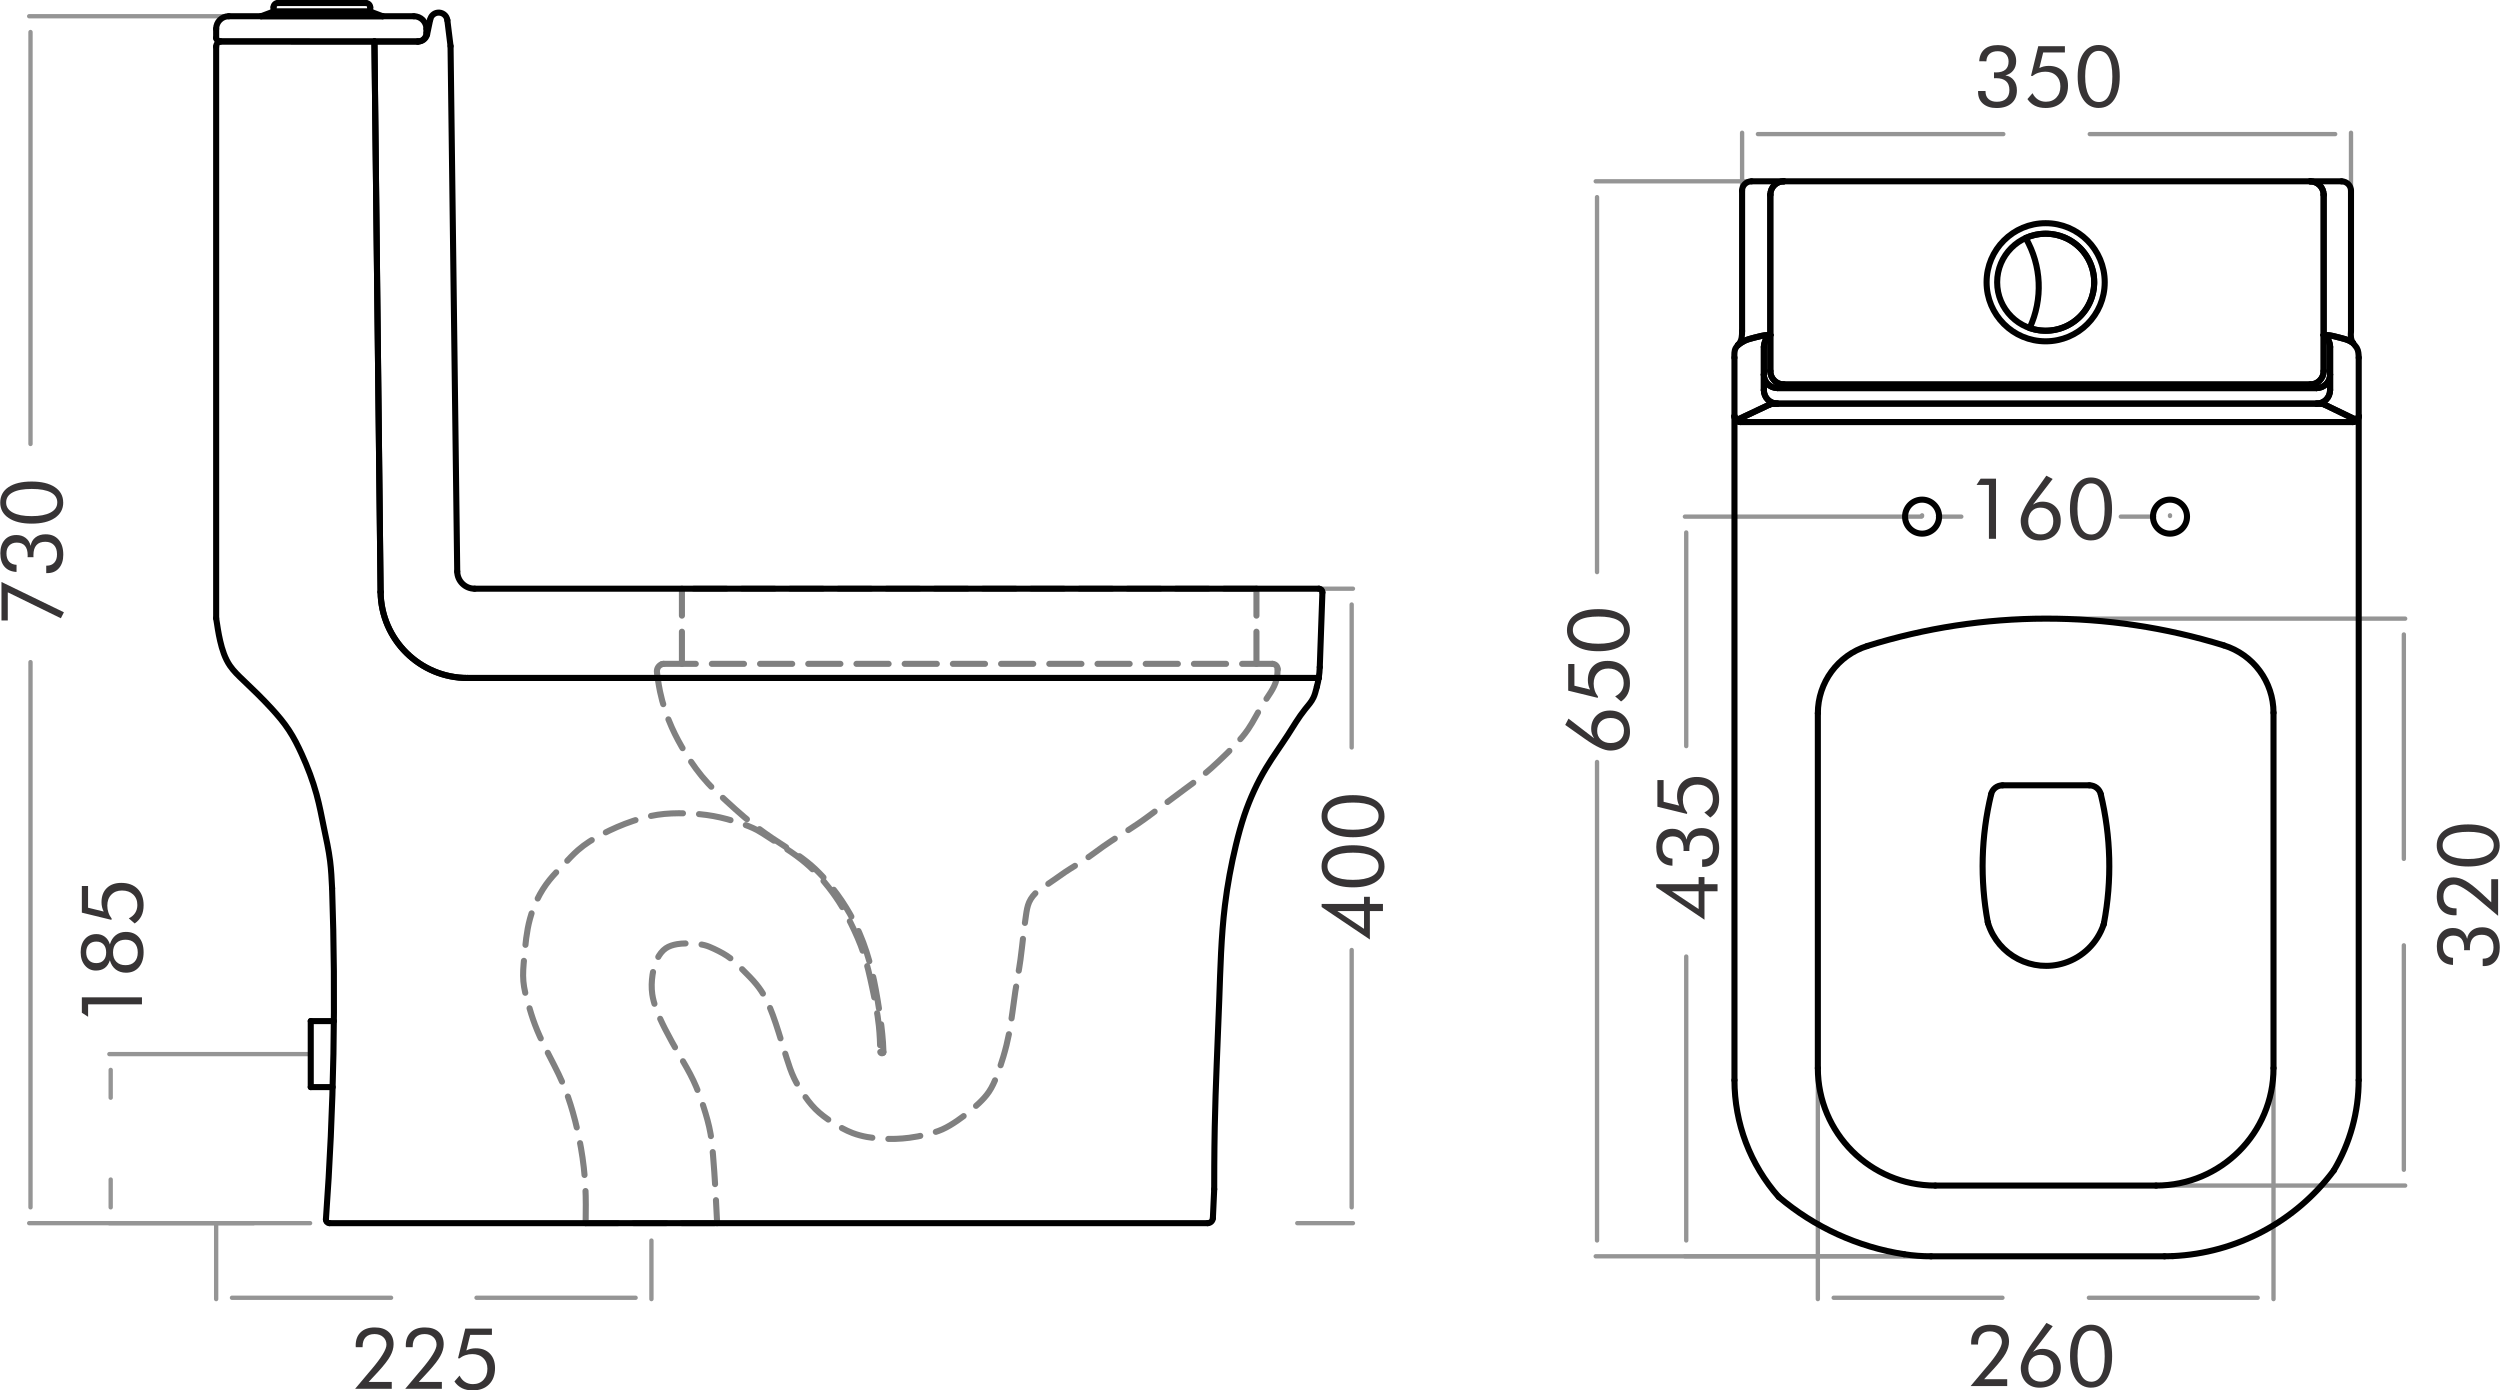 <?xml version="1.0" encoding="UTF-8"?>
<!DOCTYPE svg PUBLIC "-//W3C//DTD SVG 1.1//EN" "http://www.w3.org/Graphics/SVG/1.1/DTD/svg11.dtd">
<!-- Creator: CorelDRAW 2020 (64-Bit Evaluation Version) -->
<svg xmlns="http://www.w3.org/2000/svg" xml:space="preserve" width="2.413in" height="1.342in" version="1.1" style="shape-rendering:geometricPrecision; text-rendering:geometricPrecision; image-rendering:optimizeQuality; fill-rule:evenodd; clip-rule:evenodd"
viewBox="0 0 546.72 304.13"
 xmlns:xlink="http://www.w3.org/1999/xlink"
 xmlns:xodm="http://www.corel.com/coreldraw/odm/2003">
 <defs>
  <style type="text/css">
   <![CDATA[
    .str0 {stroke:#959595;stroke-width:0.95;stroke-linecap:round;stroke-linejoin:round;stroke-miterlimit:10}
    .str1 {stroke:black;stroke-width:1.33;stroke-linecap:round;stroke-linejoin:round;stroke-miterlimit:10}
    .str2 {stroke:gray;stroke-width:1.33;stroke-linecap:round;stroke-linejoin:round;stroke-miterlimit:10;stroke-dasharray:7.03 3.515}
    .fil0 {fill:none;fill-rule:nonzero}
    .fil1 {fill:#373435;fill-rule:nonzero}
   ]]>
  </style>
 </defs>
 <g id="Layer_x0020_1">
  <g id="_1917325615808">
   <line class="fil0 str0" x1="381" y1="49.21" x2="381" y2= "29.04" />
   <line class="fil0 str0" x1="514.19" y1="56.92" x2="514.19" y2= "29.04" />
   <line class="fil0 str0" x1="384.46" y1="29.33" x2="438.14" y2= "29.33" />
   <line class="fil0 str0" x1="510.73" y1="29.33" x2="457.05" y2= "29.33" />
   <line class="fil0 str0" x1="447.55" y1="39.66" x2="348.98" y2= "39.66" />
   <line class="fil0 str0" x1="447.72" y1="274.8" x2="348.98" y2= "274.8" />
   <line class="fil0 str0" x1="349.27" y1="43.12" x2="349.27" y2= "125.14" />
   <line class="fil0 str0" x1="349.27" y1="271.34" x2="349.27" y2= "166.67" />
   <line class="fil0 str0" x1="420.23" y1="113.01" x2="368.49" y2= "113.01" />
   <line class="fil0 str0" x1="447.72" y1="274.8" x2="368.49" y2= "274.8" />
   <line class="fil0 str0" x1="368.78" y1="116.47" x2="368.78" y2= "163.2" />
   <line class="fil0 str0" x1="368.78" y1="271.34" x2="368.78" y2= "209.23" />
   <line class="fil0 str0" x1="420.37" y1="112.87" x2="420.37" y2= "112.72" />
   <line class="fil0 str0" x1="474.6" y1="112.87" x2="474.6" y2= "112.72" />
   <line class="fil0 str0" x1="423.83" y1="113.01" x2="428.95" y2= "113.01" />
   <line class="fil0 str0" x1="471.14" y1="113.01" x2="463.84" y2= "113.01" />
   <line class="fil0 str0" x1="397.57" y1="233.79" x2="397.57" y2= "284.16" />
   <line class="fil0 str0" x1="497.24" y1="233.79" x2="497.24" y2= "284.16" />
   <line class="fil0 str0" x1="401.03" y1="283.87" x2="437.95" y2= "283.87" />
   <line class="fil0 str0" x1="493.78" y1="283.87" x2="456.86" y2= "283.87" />
   <line class="fil0 str0" x1="471.69" y1="259.33" x2="526.04" y2= "259.33" />
   <line class="fil0 str0" x1="447.75" y1="135.32" x2="526.04" y2= "135.32" />
   <line class="fil0 str0" x1="525.75" y1="255.87" x2="525.75" y2= "206.78" />
   <line class="fil0 str0" x1="525.75" y1="138.78" x2="525.75" y2= "187.87" />
   <path class="fil1" d="M432.63 19.9l1.62 0 0 0.16c0,0.68 0.22,1.21 0.66,1.61 0.44,0.4 1.04,0.59 1.81,0.59 0.88,0 1.56,-0.22 2.03,-0.67 0.48,-0.45 0.72,-1.08 0.72,-1.89 0,-0.86 -0.24,-1.51 -0.73,-1.94 -0.49,-0.44 -1.21,-0.66 -2.17,-0.66 -0.12,0 -0.21,0 -0.28,0 -0.07,0 -0.13,0.01 -0.19,0.02l0 -1.3c0.05,0 0.12,0 0.21,0.01 0.1,0.01 0.17,0.01 0.21,0.01 0.91,0 1.6,-0.2 2.07,-0.6 0.46,-0.4 0.7,-0.99 0.7,-1.78 0,-0.69 -0.21,-1.24 -0.63,-1.65 -0.42,-0.41 -1,-0.61 -1.72,-0.61 -0.77,0 -1.38,0.19 -1.81,0.57 -0.43,0.38 -0.67,0.93 -0.7,1.64l-1.56 -0.01c0.06,-1.14 0.44,-2.02 1.15,-2.63 0.7,-0.61 1.69,-0.91 2.96,-0.91 1.22,0 2.19,0.32 2.9,0.95 0.72,0.63 1.07,1.5 1.07,2.58 0,0.79 -0.21,1.45 -0.62,1.99 -0.41,0.55 -0.99,0.91 -1.74,1.11 0.79,0.13 1.41,0.49 1.85,1.07 0.45,0.58 0.67,1.31 0.67,2.21 0,1.2 -0.39,2.15 -1.18,2.83 -0.79,0.69 -1.88,1.03 -3.28,1.03 -1.23,0 -2.21,-0.31 -2.94,-0.94 -0.73,-0.63 -1.09,-1.47 -1.09,-2.53l0 -0.25z"/>
   <path id="1" class="fil1" d="M444.5 16.64l-0.3 -0.06 1.58 -6.47 5.83 0 0 1.36 -4.75 0 -0.84 3.42c0.3,-0.16 0.63,-0.28 0.97,-0.36 0.34,-0.08 0.71,-0.12 1.09,-0.12 1.3,0 2.33,0.39 3.08,1.16 0.76,0.78 1.13,1.83 1.13,3.16 0,1.51 -0.44,2.71 -1.31,3.58 -0.88,0.87 -2.07,1.31 -3.57,1.31 -0.91,0 -1.69,-0.16 -2.34,-0.48 -0.65,-0.32 -1.2,-0.8 -1.66,-1.47l1.12 -1.29c0.3,0.6 0.69,1.07 1.19,1.39 0.5,0.32 1.08,0.48 1.73,0.48 0.96,0 1.72,-0.31 2.3,-0.92 0.58,-0.61 0.87,-1.42 0.87,-2.44 0,-0.97 -0.3,-1.74 -0.9,-2.33 -0.6,-0.59 -1.41,-0.88 -2.41,-0.88 -0.53,0 -1.03,0.08 -1.5,0.24 -0.48,0.16 -0.92,0.4 -1.32,0.71z"/>
   <path id="2" class="fil1" d="M459.03 23.62c-1.43,0 -2.56,-0.61 -3.39,-1.84 -0.83,-1.23 -1.24,-2.91 -1.24,-5.06 0,-2.13 0.41,-3.81 1.23,-5.04 0.82,-1.22 1.94,-1.84 3.36,-1.84 1.45,0 2.59,0.6 3.4,1.81 0.81,1.21 1.22,2.9 1.22,5.06 0,2.16 -0.41,3.85 -1.22,5.07 -0.81,1.22 -1.94,1.83 -3.37,1.83zm-0.02 -1.3c0.97,0 1.71,-0.47 2.22,-1.42 0.5,-0.95 0.76,-2.33 0.76,-4.16 0,-1.83 -0.25,-3.22 -0.76,-4.18 -0.5,-0.95 -1.24,-1.43 -2.22,-1.43 -0.94,0 -1.67,0.49 -2.19,1.46 -0.52,0.98 -0.78,2.34 -0.78,4.11 0,1.77 0.26,3.15 0.78,4.13 0.52,0.99 1.25,1.48 2.19,1.48z"/>
   <path class="fil1" d="M352.26 162.53c0.89,0 1.6,-0.25 2.12,-0.74 0.52,-0.5 0.78,-1.16 0.78,-2.01 0,-0.82 -0.27,-1.48 -0.8,-1.98 -0.54,-0.5 -1.24,-0.75 -2.12,-0.75 -0.91,0 -1.62,0.25 -2.15,0.75 -0.53,0.5 -0.79,1.19 -0.79,2.07 0,0.79 0.27,1.43 0.82,1.93 0.55,0.49 1.26,0.73 2.13,0.73zm-3.64 -1.06c-0.22,-0.33 -0.38,-0.66 -0.48,-0.99 -0.1,-0.33 -0.15,-0.68 -0.15,-1.05 0,-1.19 0.38,-2.16 1.14,-2.9 0.76,-0.74 1.75,-1.11 2.97,-1.11 1.34,0 2.4,0.42 3.19,1.26 0.79,0.84 1.19,1.99 1.19,3.43 0,1.21 -0.4,2.2 -1.2,2.95 -0.8,0.75 -1.85,1.12 -3.15,1.12 -1.25,0 -3.06,-0.83 -5.42,-2.5l-0.12 -0.08 -4.28 -3.03 0.72 -1.38 5.58 4.29z"/>
   <path id="1" class="fil1" d="M349.49 152.35l-0.06 0.3 -6.47 -1.58 0 -5.83 1.36 0 0 4.75 3.42 0.84c-0.16,-0.3 -0.28,-0.63 -0.36,-0.97 -0.08,-0.34 -0.12,-0.71 -0.12,-1.09 0,-1.3 0.39,-2.33 1.16,-3.08 0.78,-0.76 1.83,-1.13 3.16,-1.13 1.51,0 2.71,0.44 3.58,1.31 0.87,0.88 1.31,2.07 1.31,3.57 0,0.91 -0.16,1.69 -0.48,2.34 -0.32,0.65 -0.8,1.2 -1.47,1.66l-1.29 -1.12c0.6,-0.3 1.07,-0.69 1.39,-1.19 0.32,-0.5 0.48,-1.08 0.48,-1.73 0,-0.96 -0.31,-1.72 -0.92,-2.3 -0.61,-0.58 -1.42,-0.87 -2.44,-0.87 -0.97,0 -1.74,0.3 -2.33,0.9 -0.59,0.6 -0.88,1.41 -0.88,2.41 0,0.53 0.08,1.03 0.24,1.5 0.16,0.48 0.4,0.92 0.71,1.32z"/>
   <path id="2" class="fil1" d="M356.47 137.82c0,1.43 -0.61,2.56 -1.84,3.39 -1.23,0.83 -2.91,1.24 -5.06,1.24 -2.13,0 -3.81,-0.41 -5.04,-1.23 -1.22,-0.82 -1.84,-1.94 -1.84,-3.36 0,-1.45 0.6,-2.59 1.81,-3.4 1.21,-0.81 2.9,-1.22 5.06,-1.22 2.16,0 3.85,0.41 5.07,1.22 1.22,0.81 1.83,1.94 1.83,3.37zm-1.3 0.02c0,-0.97 -0.47,-1.71 -1.42,-2.22 -0.95,-0.5 -2.33,-0.76 -4.16,-0.76 -1.83,0 -3.22,0.25 -4.18,0.76 -0.95,0.5 -1.43,1.24 -1.43,2.22 0,0.94 0.49,1.67 1.46,2.19 0.98,0.52 2.34,0.78 4.11,0.78 1.77,0 3.15,-0.26 4.13,-0.78 0.99,-0.52 1.48,-1.25 1.48,-2.19z"/>
   <path class="fil1" d="M375.63 194.96l-2.86 0 0 6.22 -10.55 -7.11 0 -0.67 9.27 0 0 -1.56 1.28 0 0 1.56 2.86 0 0 1.56zm-4.14 0l-5.83 0 5.83 3.88 0 -3.88z"/>
   <path id="1" class="fil1" d="M372.26 189.61l0 -1.62 0.16 0c0.68,0 1.21,-0.22 1.61,-0.66 0.4,-0.44 0.59,-1.04 0.59,-1.81 0,-0.88 -0.22,-1.56 -0.67,-2.03 -0.45,-0.48 -1.08,-0.72 -1.89,-0.72 -0.86,0 -1.51,0.24 -1.94,0.73 -0.44,0.49 -0.66,1.21 -0.66,2.17 0,0.12 0,0.21 0,0.28 0,0.07 0.01,0.13 0.02,0.19l-1.3 0c0,-0.05 0,-0.12 0.01,-0.21 0.01,-0.1 0.01,-0.17 0.01,-0.21 0,-0.91 -0.2,-1.6 -0.6,-2.07 -0.4,-0.46 -0.99,-0.7 -1.78,-0.7 -0.69,0 -1.24,0.21 -1.65,0.63 -0.41,0.42 -0.61,1 -0.61,1.72 0,0.77 0.19,1.38 0.57,1.81 0.38,0.43 0.93,0.67 1.64,0.7l-0.01 1.56c-1.14,-0.06 -2.02,-0.44 -2.63,-1.15 -0.61,-0.7 -0.91,-1.69 -0.91,-2.96 0,-1.22 0.32,-2.19 0.95,-2.9 0.63,-0.72 1.5,-1.07 2.58,-1.07 0.79,0 1.45,0.21 1.99,0.62 0.55,0.41 0.91,0.99 1.11,1.74 0.13,-0.79 0.49,-1.41 1.07,-1.85 0.58,-0.45 1.31,-0.67 2.21,-0.67 1.2,0 2.15,0.39 2.83,1.18 0.69,0.79 1.03,1.88 1.03,3.28 0,1.23 -0.31,2.21 -0.94,2.94 -0.63,0.73 -1.47,1.09 -2.53,1.09l-0.25 0z"/>
   <path id="2" class="fil1" d="M369 177.74l-0.06 0.3 -6.47 -1.58 0 -5.83 1.36 0 0 4.75 3.42 0.84c-0.16,-0.3 -0.28,-0.63 -0.36,-0.97 -0.08,-0.34 -0.12,-0.71 -0.12,-1.09 0,-1.3 0.39,-2.33 1.16,-3.08 0.78,-0.76 1.83,-1.13 3.16,-1.13 1.51,0 2.71,0.44 3.58,1.31 0.87,0.88 1.31,2.07 1.31,3.57 0,0.91 -0.16,1.69 -0.48,2.34 -0.32,0.65 -0.8,1.2 -1.47,1.66l-1.29 -1.12c0.6,-0.3 1.07,-0.69 1.39,-1.19 0.32,-0.5 0.48,-1.08 0.48,-1.73 0,-0.96 -0.31,-1.72 -0.92,-2.3 -0.61,-0.58 -1.42,-0.87 -2.44,-0.87 -0.97,0 -1.74,0.3 -2.33,0.9 -0.59,0.6 -0.88,1.41 -0.88,2.41 0,0.53 0.08,1.03 0.24,1.5 0.16,0.48 0.4,0.92 0.71,1.32z"/>
   <polygon class="fil1" points="434.99,117.86 434.99,106.08 432.28,106.08 433.17,104.71 436.54,104.71 436.54,117.86 "/>
   <path id="1" class="fil1" d="M443.59 114c0,0.89 0.25,1.6 0.74,2.12 0.5,0.52 1.16,0.78 2.01,0.78 0.82,0 1.48,-0.27 1.98,-0.8 0.5,-0.54 0.75,-1.24 0.75,-2.12 0,-0.91 -0.25,-1.62 -0.75,-2.15 -0.5,-0.53 -1.19,-0.79 -2.07,-0.79 -0.79,0 -1.43,0.27 -1.93,0.82 -0.49,0.55 -0.73,1.26 -0.73,2.13zm1.06 -3.64c0.33,-0.22 0.66,-0.38 0.99,-0.48 0.33,-0.1 0.68,-0.15 1.05,-0.15 1.19,0 2.16,0.38 2.9,1.14 0.74,0.76 1.11,1.75 1.11,2.97 0,1.34 -0.42,2.4 -1.26,3.19 -0.84,0.79 -1.99,1.19 -3.43,1.19 -1.21,0 -2.2,-0.4 -2.95,-1.2 -0.75,-0.8 -1.12,-1.85 -1.12,-3.15 0,-1.25 0.83,-3.06 2.5,-5.42l0.08 -0.12 3.03 -4.28 1.38 0.72 -4.29 5.58z"/>
   <path id="2" class="fil1" d="M457.34 118.22c-1.43,0 -2.56,-0.61 -3.39,-1.84 -0.83,-1.23 -1.24,-2.91 -1.24,-5.06 0,-2.13 0.41,-3.81 1.23,-5.04 0.82,-1.22 1.94,-1.84 3.36,-1.84 1.45,0 2.59,0.6 3.4,1.81 0.81,1.21 1.22,2.9 1.22,5.06 0,2.16 -0.41,3.85 -1.22,5.07 -0.81,1.22 -1.94,1.83 -3.37,1.83zm-0.02 -1.3c0.97,0 1.71,-0.47 2.22,-1.42 0.5,-0.95 0.76,-2.33 0.76,-4.16 0,-1.83 -0.25,-3.22 -0.76,-4.18 -0.5,-0.95 -1.24,-1.43 -2.22,-1.43 -0.94,0 -1.67,0.49 -2.19,1.46 -0.52,0.98 -0.78,2.34 -0.78,4.11 0,1.77 0.26,3.15 0.78,4.13 0.52,0.99 1.25,1.48 2.19,1.48z"/>
   <path class="fil1" d="M438.99 301.68l0 1.51 -8.01 0 2.8 -3.33c0.19,-0.22 0.46,-0.54 0.81,-0.95 2.16,-2.56 3.24,-4.34 3.24,-5.36 0,-0.68 -0.24,-1.24 -0.72,-1.68 -0.48,-0.43 -1.11,-0.65 -1.89,-0.65 -0.84,0 -1.49,0.24 -1.94,0.7 -0.45,0.47 -0.67,1.14 -0.67,2.02l0 0.16 -1.49 0c0,-0.04 -0,-0.1 -0.01,-0.18 -0.01,-0.08 -0.01,-0.14 -0.01,-0.17 0,-1.26 0.37,-2.23 1.1,-2.93 0.73,-0.7 1.75,-1.05 3.07,-1.05 1.29,0 2.3,0.32 3.03,0.98 0.73,0.65 1.09,1.55 1.09,2.71 0,0.83 -0.25,1.7 -0.74,2.59 -0.49,0.89 -1.37,2.02 -2.62,3.39l-2.09 2.25 5.04 0z"/>
   <path id="1" class="fil1" d="M443.61 299.32c0,0.89 0.25,1.6 0.74,2.12 0.5,0.52 1.16,0.78 2.01,0.78 0.82,0 1.48,-0.27 1.98,-0.8 0.5,-0.54 0.75,-1.24 0.75,-2.12 0,-0.91 -0.25,-1.62 -0.75,-2.15 -0.5,-0.53 -1.19,-0.79 -2.07,-0.79 -0.79,0 -1.43,0.27 -1.93,0.82 -0.49,0.55 -0.73,1.26 -0.73,2.13zm1.06 -3.64c0.33,-0.22 0.66,-0.38 0.99,-0.48 0.33,-0.1 0.68,-0.15 1.05,-0.15 1.19,0 2.16,0.38 2.9,1.14 0.74,0.76 1.11,1.75 1.11,2.97 0,1.34 -0.42,2.4 -1.26,3.19 -0.84,0.79 -1.99,1.19 -3.43,1.19 -1.21,0 -2.2,-0.4 -2.95,-1.2 -0.75,-0.8 -1.12,-1.85 -1.12,-3.15 0,-1.25 0.83,-3.06 2.5,-5.42l0.08 -0.12 3.03 -4.28 1.38 0.72 -4.29 5.58z"/>
   <path id="2" class="fil1" d="M457.36 303.54c-1.43,0 -2.56,-0.61 -3.39,-1.84 -0.83,-1.23 -1.24,-2.91 -1.24,-5.06 0,-2.13 0.41,-3.81 1.23,-5.04 0.82,-1.22 1.94,-1.84 3.36,-1.84 1.45,0 2.59,0.6 3.4,1.81 0.81,1.21 1.22,2.9 1.22,5.06 0,2.16 -0.41,3.85 -1.22,5.07 -0.81,1.22 -1.94,1.83 -3.37,1.83zm-0.02 -1.3c0.97,0 1.71,-0.47 2.22,-1.42 0.5,-0.95 0.76,-2.33 0.76,-4.16 0,-1.83 -0.25,-3.22 -0.76,-4.18 -0.5,-0.95 -1.24,-1.43 -2.22,-1.43 -0.94,0 -1.67,0.49 -2.19,1.46 -0.52,0.98 -0.78,2.34 -0.78,4.11 0,1.77 0.26,3.15 0.78,4.13 0.52,0.99 1.25,1.48 2.19,1.48z"/>
   <path class="fil1" d="M543 211.31l0 -1.62 0.16 0c0.68,0 1.21,-0.22 1.61,-0.66 0.4,-0.44 0.59,-1.04 0.59,-1.81 0,-0.88 -0.22,-1.56 -0.67,-2.03 -0.45,-0.48 -1.08,-0.72 -1.89,-0.72 -0.86,0 -1.51,0.24 -1.94,0.73 -0.44,0.49 -0.66,1.21 -0.66,2.17 0,0.12 0,0.21 0,0.28 0,0.07 0.01,0.13 0.02,0.19l-1.3 0c0,-0.05 0,-0.12 0.01,-0.21 0.01,-0.1 0.01,-0.17 0.01,-0.21 0,-0.91 -0.2,-1.6 -0.6,-2.07 -0.4,-0.46 -0.99,-0.7 -1.78,-0.7 -0.69,0 -1.24,0.21 -1.65,0.63 -0.41,0.42 -0.61,1 -0.61,1.72 0,0.77 0.19,1.38 0.57,1.81 0.38,0.43 0.93,0.67 1.64,0.7l-0.01 1.56c-1.14,-0.06 -2.02,-0.44 -2.63,-1.15 -0.61,-0.7 -0.91,-1.69 -0.91,-2.96 0,-1.22 0.32,-2.19 0.95,-2.9 0.63,-0.72 1.5,-1.07 2.58,-1.07 0.79,0 1.45,0.21 1.99,0.62 0.55,0.41 0.91,0.99 1.11,1.74 0.13,-0.79 0.49,-1.41 1.07,-1.85 0.58,-0.45 1.31,-0.67 2.21,-0.67 1.2,0 2.15,0.39 2.83,1.18 0.69,0.79 1.03,1.88 1.03,3.28 0,1.23 -0.31,2.21 -0.94,2.94 -0.63,0.73 -1.47,1.09 -2.53,1.09l-0.25 0z"/>
   <path id="1" class="fil1" d="M544.86 192.32l1.51 0 0 8.01 -3.33 -2.8c-0.22,-0.19 -0.54,-0.46 -0.95,-0.81 -2.56,-2.16 -4.34,-3.24 -5.36,-3.24 -0.68,0 -1.24,0.24 -1.68,0.72 -0.43,0.48 -0.65,1.11 -0.65,1.89 0,0.84 0.24,1.49 0.7,1.94 0.47,0.45 1.14,0.67 2.02,0.67l0.16 0 0 1.49c-0.04,0 -0.1,0 -0.18,0.01 -0.08,0.01 -0.14,0.01 -0.17,0.01 -1.26,0 -2.23,-0.37 -2.93,-1.1 -0.7,-0.73 -1.05,-1.75 -1.05,-3.07 0,-1.29 0.32,-2.3 0.98,-3.03 0.65,-0.73 1.55,-1.09 2.71,-1.09 0.83,0 1.7,0.25 2.59,0.74 0.89,0.49 2.02,1.37 3.39,2.62l2.25 2.09 0 -5.04z"/>
   <path id="2" class="fil1" d="M546.72 184.91c0,1.43 -0.61,2.56 -1.84,3.39 -1.23,0.83 -2.91,1.24 -5.06,1.24 -2.13,0 -3.81,-0.41 -5.04,-1.23 -1.22,-0.82 -1.84,-1.94 -1.84,-3.36 0,-1.45 0.6,-2.59 1.81,-3.4 1.21,-0.81 2.9,-1.22 5.06,-1.22 2.16,0 3.85,0.41 5.07,1.22 1.22,0.81 1.83,1.94 1.83,3.37zm-1.3 0.02c0,-0.97 -0.47,-1.71 -1.42,-2.22 -0.95,-0.5 -2.33,-0.76 -4.16,-0.76 -1.83,0 -3.22,0.25 -4.18,0.76 -0.95,0.5 -1.43,1.24 -1.43,2.22 0,0.94 0.49,1.67 1.46,2.19 0.98,0.52 2.34,0.78 4.11,0.78 1.77,0 3.15,-0.26 4.13,-0.78 0.99,-0.52 1.48,-1.25 1.48,-2.19z"/>
   <path class="fil0 str1" d="M379.33 91.03c0,0.71 0.57,1.28 1.28,1.28"/>
   <line class="fil0 str1" x1="379.33" y1="91.03" x2="379.33" y2= "236.27" />
   <path class="fil0 str1" d="M379.33 236.27c0,9.41 3.44,18.49 9.68,25.54"/>
   <path class="fil0 str1" d="M389.01 261.81c7.82,6.64 17.32,10.98 27.45,12.54"/>
   <path class="fil0 str1" d="M416.46 274.35c1.94,0.3 3.91,0.45 5.88,0.45"/>
   <line class="fil0 str1" x1="422.34" y1="274.8" x2="473.39" y2= "274.8" />
   <path class="fil0 str1" d="M473.39 274.8c0.6,0 1.21,-0.01 1.81,-0.04"/>
   <path class="fil0 str1" d="M475.2 274.76c13.95,-0.66 26.88,-7.53 35.23,-18.73"/>
   <path class="fil0 str1" d="M510.42 256.03c3.57,-5.97 5.45,-12.8 5.45,-19.76"/>
   <line class="fil0 str1" x1="515.88" y1="236.27" x2="515.88" y2= "91.03" />
   <path class="fil0 str1" d="M514.59 92.32c0.71,0 1.29,-0.58 1.29,-1.28"/>
   <line class="fil0 str1" x1="514.59" y1="92.32" x2="380.61" y2= "92.32" />
   <path class="fil0 str1" d="M397.57 233.64c0,14.19 11.5,25.69 25.69,25.69"/>
   <line class="fil0 str1" x1="471.55" y1="259.33" x2="423.26" y2= "259.33" />
   <path class="fil0 str1" d="M471.55 259.33c14.19,0 25.69,-11.5 25.69,-25.69"/>
   <line class="fil0 str1" x1="497.24" y1="155.9" x2="497.24" y2= "233.64" />
   <path class="fil0 str1" d="M497.24 155.9c0,-6.76 -4.41,-12.73 -10.87,-14.73"/>
   <path class="fil0 str1" d="M486.37 141.17c-25.41,-7.85 -52.61,-7.8 -78,0.14"/>
   <path class="fil0 str1" d="M408.38 141.31c-6.43,2.01 -10.81,7.97 -10.81,14.71"/>
   <line class="fil0 str1" x1="397.57" y1="233.64" x2="397.57" y2= "156.02" />
   <path class="fil0 str1" d="M478.32 113.01c0,-2.05 -1.66,-3.72 -3.72,-3.72 -2.05,0 -3.72,1.66 -3.72,3.72 0,2.05 1.66,3.72 3.72,3.72 2.05,0 3.72,-1.66 3.72,-3.72z"/>
   <path class="fil0 str1" d="M424.09 113.01c0,-2.05 -1.66,-3.72 -3.72,-3.72 -2.05,0 -3.72,1.66 -3.72,3.72 0,2.05 1.66,3.72 3.72,3.72 2.05,0 3.72,-1.66 3.72,-3.72z"/>
   <line class="fil0 str1" x1="437.96" y1="171.78" x2="456.97" y2= "171.78" />
   <path class="fil0 str1" d="M437.96 171.78c-1.19,0 -2.22,0.81 -2.5,1.97"/>
   <path class="fil0 str1" d="M435.47 173.75c-2.2,9.16 -2.45,18.67 -0.74,27.93"/>
   <path class="fil0 str1" d="M434.73 201.68c0.02,0.1 0.05,0.21 0.08,0.31"/>
   <path class="fil0 str1" d="M434.81 201.99c2.22,7 9.69,10.88 16.69,8.66 4.03,-1.28 7.21,-4.39 8.57,-8.39"/>
   <path class="fil0 str1" d="M460.07 202.26c0.04,-0.12 0.07,-0.23 0.09,-0.35"/>
   <path class="fil0 str1" d="M460.16 201.9c1.76,-9.33 1.52,-18.93 -0.7,-28.16"/>
   <path class="fil0 str1" d="M459.47 173.75c-0.28,-1.16 -1.31,-1.97 -2.5,-1.97"/>
   <line class="fil0 str1" x1="507.67" y1="88.29" x2="388.09" y2= "88.29" />
   <path class="fil0 str1" d="M388.09 88.29c-0.4,0 -0.79,0.08 -1.16,0.24"/>
   <line class="fil0 str1" x1="386.93" y1="88.53" x2="379.7" y2= "91.94" />
   <path class="fil0 str1" d="M379.7 91.94c0.24,0.24 0.57,0.38 0.91,0.38"/>
   <line class="fil0 str1" x1="380.61" y1="92.32" x2="514.59" y2= "92.32" />
   <path class="fil0 str1" d="M514.59 92.32c0.34,0 0.67,-0.14 0.91,-0.38"/>
   <line class="fil0 str1" x1="515.5" y1="91.94" x2="508.23" y2= "88.42" />
   <path class="fil0 str1" d="M508.23 88.42c-0.17,-0.08 -0.37,-0.13 -0.56,-0.13"/>
   <path class="fil0 str1" d="M387.17 73.29c-0.4,0.29 -0.74,0.66 -0.99,1.09"/>
   <path class="fil0 str1" d="M387.17 73.29c-0.18,-0.01 -0.36,-0.01 -0.54,-0 -0.99,0.03 -1.97,0.32 -2.96,0.57 -0.74,0.19 -1.48,0.37 -2.15,0.7 -0.5,0.24 -0.95,0.57 -1.41,0.9"/>
   <path class="fil0 str1" d="M380.12 75.45c-0.19,0.22 -0.38,0.44 -0.52,0.69 -0.33,0.6 -0.3,1.35 -0.28,2.1"/>
   <line class="fil0 str1" x1="379.33" y1="78.24" x2="379.33" y2= "91.03" />
   <path class="fil0 str1" d="M379.33 91.03c0,0.34 0.13,0.67 0.38,0.91"/>
   <line class="fil0 str1" x1="379.7" y1="91.94" x2="386.93" y2= "88.53" />
   <path class="fil0 str1" d="M388.09 88.29c-0.4,0 -0.79,0.08 -1.16,0.24"/>
   <line class="fil0 str1" x1="388.09" y1="88.29" x2="388.72" y2= "88.29" />
   <path class="fil0 str1" d="M385.76 85.33c0,1.63 1.32,2.95 2.95,2.95"/>
   <line class="fil0 str1" x1="385.76" y1="85.33" x2="385.76" y2= "75.89" />
   <path class="fil0 str1" d="M386.18 74.38c-0.27,0.46 -0.41,0.98 -0.41,1.51"/>
   <line class="fil0 str1" x1="385.76" y1="81.93" x2="385.76" y2= "85.33" />
   <path class="fil0 str1" d="M385.76 85.33c0,1.63 1.32,2.95 2.95,2.95"/>
   <line class="fil0 str1" x1="388.72" y1="88.29" x2="506.66" y2= "88.29" />
   <path class="fil0 str1" d="M506.66 88.29c1.63,0 2.95,-1.32 2.95,-2.95"/>
   <line class="fil0 str1" x1="509.62" y1="85.33" x2="509.62" y2= "81.93" />
   <path class="fil0 str1" d="M506.66 84.89c1.63,0 2.95,-1.32 2.95,-2.95"/>
   <line class="fil0 str1" x1="506.66" y1="84.89" x2="388.72" y2= "84.89" />
   <path class="fil0 str1" d="M385.76 81.93c0,1.63 1.32,2.95 2.95,2.95"/>
   <path class="fil0 str1" d="M515.88 78.24c-0.03,-0.75 -0.05,-1.5 -0.4,-2.1 -0.23,-0.4 -0.6,-0.74 -0.87,-1.14"/>
   <path class="fil0 str1" d="M514.61 75c-0.24,-0.16 -0.5,-0.32 -0.76,-0.45 -0.67,-0.33 -1.41,-0.5 -2.15,-0.7 -0.99,-0.25 -1.97,-0.54 -2.96,-0.57 -0.18,-0.01 -0.36,-0 -0.54,0"/>
   <path class="fil0 str1" d="M509.2 74.38c-0.25,-0.43 -0.59,-0.8 -0.99,-1.09"/>
   <path class="fil0 str1" d="M509.62 75.89c0,-0.53 -0.14,-1.05 -0.41,-1.51"/>
   <line class="fil0 str1" x1="509.62" y1="75.89" x2="509.62" y2= "85.33" />
   <path class="fil0 str1" d="M506.66 88.29c1.63,0 2.95,-1.32 2.95,-2.95"/>
   <line class="fil0 str1" x1="506.66" y1="88.29" x2="507.67" y2= "88.29" />
   <path class="fil0 str1" d="M508.23 88.42c-0.17,-0.08 -0.37,-0.13 -0.56,-0.13"/>
   <line class="fil0 str1" x1="508.23" y1="88.42" x2="515.5" y2= "91.94" />
   <path class="fil0 str1" d="M515.5 91.94c0.24,-0.24 0.38,-0.57 0.38,-0.91"/>
   <line class="fil0 str1" x1="515.88" y1="91.03" x2="515.88" y2= "78.24" />
   <path class="fil0 str1" d="M387.17 73.29c-0.4,0.29 -0.74,0.66 -0.99,1.09"/>
   <path class="fil0 str1" d="M386.18 74.38c-0.27,0.46 -0.41,0.98 -0.41,1.51"/>
   <line class="fil0 str1" x1="385.76" y1="75.89" x2="385.76" y2= "81.93" />
   <path class="fil0 str1" d="M385.76 81.93c0,1.63 1.32,2.95 2.95,2.95"/>
   <line class="fil0 str1" x1="388.72" y1="84.89" x2="506.66" y2= "84.89" />
   <path class="fil0 str1" d="M506.66 84.89c1.63,0 2.95,-1.32 2.95,-2.95"/>
   <line class="fil0 str1" x1="509.62" y1="81.93" x2="509.62" y2= "75.89" />
   <path class="fil0 str1" d="M509.62 75.89c0,-0.53 -0.14,-1.05 -0.41,-1.51"/>
   <path class="fil0 str1" d="M509.2 74.38c-0.25,-0.43 -0.59,-0.8 -0.99,-1.09"/>
   <line class="fil0 str1" x1="508.21" y1="73.29" x2="508.21" y2= "81.14" />
   <path class="fil0 str1" d="M505.26 84.1c1.63,0 2.95,-1.32 2.95,-2.95"/>
   <line class="fil0 str1" x1="505.26" y1="84.1" x2="390.13" y2= "84.1" />
   <path class="fil0 str1" d="M387.17 81.14c0,1.63 1.32,2.95 2.95,2.95"/>
   <line class="fil0 str1" x1="387.17" y1="81.14" x2="387.17" y2= "73.29" />
   <path class="fil0 str1" d="M508.21 73.29c0.18,-0.01 0.36,-0.01 0.54,-0 0.99,0.03 1.97,0.32 2.96,0.57 0.74,0.19 1.48,0.37 2.15,0.7 0.26,0.13 0.51,0.28 0.76,0.45"/>
   <path class="fil0 str1" d="M514.61 75c-0.01,-0.02 -0.02,-0.04 -0.04,-0.06 -0.2,-0.32 -0.33,-0.69 -0.38,-1.06 -0.07,-0.48 -0.04,-0.97 0,-1.46"/>
   <line class="fil0 str1" x1="514.19" y1="72.41" x2="514.19" y2= "41.72" />
   <path class="fil0 str1" d="M514.19 41.72c0,-1.13 -0.92,-2.05 -2.05,-2.05"/>
   <line class="fil0 str1" x1="512.14" y1="39.66" x2="505.26" y2= "39.66" />
   <path class="fil0 str1" d="M508.21 42.62c0,-1.63 -1.32,-2.95 -2.95,-2.95"/>
   <line class="fil0 str1" x1="508.21" y1="42.62" x2="508.21" y2= "73.29" />
   <line class="fil0 str1" x1="387.17" y1="73.29" x2="387.17" y2= "42.62" />
   <path class="fil0 str1" d="M390.13 39.66c-1.63,0 -2.95,1.32 -2.95,2.95"/>
   <line class="fil0 str1" x1="390.13" y1="39.66" x2="383.05" y2= "39.66" />
   <path class="fil0 str1" d="M383.05 39.66c-1.14,0 -2.06,0.92 -2.06,2.05"/>
   <line class="fil0 str1" x1="381" y1="41.72" x2="381" y2= "72.41" />
   <path class="fil0 str1" d="M381 72.41c-0.01,0.49 -0.01,0.98 -0.1,1.46 -0.07,0.37 -0.19,0.74 -0.38,1.06 -0.11,0.18 -0.25,0.35 -0.39,0.51"/>
   <path class="fil0 str1" d="M380.12 75.45c0.46,-0.33 0.91,-0.66 1.41,-0.9 0.67,-0.33 1.41,-0.5 2.15,-0.7 0.99,-0.25 1.97,-0.54 2.96,-0.57 0.18,-0.01 0.36,-0 0.54,0"/>
   <line class="fil0 str1" x1="387.17" y1="42.62" x2="387.17" y2= "81.14" />
   <path class="fil0 str1" d="M387.17 81.14c0,1.63 1.32,2.95 2.95,2.95"/>
   <line class="fil0 str1" x1="390.13" y1="84.1" x2="505.26" y2= "84.1" />
   <path class="fil0 str1" d="M505.26 84.1c1.63,0 2.95,-1.32 2.95,-2.95"/>
   <line class="fil0 str1" x1="508.21" y1="81.14" x2="508.21" y2= "42.62" />
   <path class="fil0 str1" d="M508.21 42.62c0,-1.63 -1.32,-2.95 -2.95,-2.95"/>
   <line class="fil0 str1" x1="505.26" y1="39.66" x2="390.13" y2= "39.66" />
   <path class="fil0 str1" d="M390.13 39.66c-1.63,0 -2.95,1.32 -2.95,2.95"/>
   <path class="fil0 str1" d="M460.32 61.74c0,-7.13 -5.78,-12.92 -12.92,-12.92 -7.13,0 -12.92,5.78 -12.92,12.92 0,7.13 5.78,12.92 12.92,12.92 7.13,0 12.92,-5.78 12.92,-12.92z"/>
   <path class="fil0 str1" d="M458.02 61.74c0,-5.86 -4.75,-10.62 -10.62,-10.62 -5.86,0 -10.61,4.75 -10.61,10.62 0,5.86 4.75,10.61 10.61,10.61 5.86,0 10.62,-4.75 10.62,-10.61z"/>
   <path class="fil0 str1" d="M443.9 71.75c5.53,1.94 11.59,-0.98 13.53,-6.51 1.94,-5.53 -0.98,-11.59 -6.51,-13.53 -2.57,-0.9 -5.4,-0.78 -7.88,0.35"/>
   <path class="fil0 str1" d="M443.9 71.75c2.93,-6.31 2.61,-13.66 -0.87,-19.69"/>
   <path class="fil0 str2" d="M279.41 146.4c-0.02,0.79 -0.08,1.57 -0.27,2.31 -0.48,1.89 -1.81,3.52 -2.9,5.23 -1.18,1.85 -2.08,3.8 -3.29,5.57 -0.78,1.14 -1.69,2.21 -2.64,3.24 -1.23,1.32 -2.52,2.57 -3.83,3.8 -1.1,1.03 -2.21,2.05 -3.38,3.01 -1.4,1.15 -2.87,2.22 -4.33,3.29 -1.56,1.14 -3.1,2.3 -4.64,3.46 -1.71,1.29 -3.41,2.59 -5.18,3.8 -2.55,1.75 -5.24,3.3 -7.76,5.09 -1.15,0.82 -2.27,1.68 -3.43,2.48 -1.6,1.09 -3.29,2.04 -4.9,3.12 -1.31,0.88 -2.56,1.84 -3.88,2.7 -0.68,0.44 -1.37,0.86 -2,1.38 -0.81,0.67 -1.52,1.52 -1.94,2.48 -0.39,0.89 -0.54,1.87 -0.68,2.84 -0.2,1.42 -0.4,2.81 -0.56,4.22 -0.22,1.82 -0.39,3.66 -0.65,5.49 -0.32,2.33 -0.77,4.65 -1.13,6.98 -0.46,3.04 -0.77,6.1 -1.35,9.11 -0.34,1.74 -0.76,3.46 -1.27,5.15 -0.43,1.44 -0.91,2.87 -1.46,4.28 -0.47,1.18 -0.98,2.36 -1.69,3.4 -0.62,0.92 -1.39,1.74 -2.19,2.5 -0.7,0.66 -1.42,1.28 -2.17,1.89 -0.84,0.68 -1.7,1.33 -2.59,1.94 -1.04,0.71 -2.12,1.38 -3.26,1.89 -1.12,0.49 -2.3,0.84 -3.49,1.13 -1.24,0.3 -2.48,0.54 -3.74,0.7 -1.94,0.25 -3.91,0.31 -5.88,0.2 -2.22,-0.12 -4.44,-0.46 -6.5,-1.24 -1.55,-0.59 -3.01,-1.42 -4.42,-2.34 -1.34,-0.87 -2.63,-1.81 -3.74,-2.93 -1.09,-1.09 -2.01,-2.36 -2.87,-3.66 -0.64,-0.97 -1.24,-1.97 -1.74,-3.01 -0.7,-1.46 -1.2,-3.01 -1.69,-4.56 -0.58,-1.85 -1.13,-3.7 -1.72,-5.54 -0.4,-1.26 -0.81,-2.52 -1.27,-3.77 -0.47,-1.29 -0.98,-2.56 -1.63,-3.77 -0.56,-1.04 -1.22,-2.04 -1.97,-2.95 -0.9,-1.11 -1.92,-2.1 -2.93,-3.12 -0.84,-0.86 -1.67,-1.74 -2.62,-2.48 -1.11,-0.87 -2.37,-1.53 -3.66,-2.14 -0.69,-0.32 -1.38,-0.63 -2.11,-0.82 -0.71,-0.18 -1.45,-0.26 -2.19,-0.31 -1.29,-0.09 -2.57,-0.13 -3.85,0.09 -0.87,0.15 -1.73,0.41 -2.45,0.9 -0.8,0.55 -1.41,1.39 -1.86,2.28 -0.56,1.11 -0.86,2.3 -1.04,3.52 -0.21,1.41 -0.26,2.85 -0.06,4.25 0.15,1.06 0.45,2.11 0.82,3.12 0.55,1.53 1.23,3 1.97,4.45 0.99,1.95 2.06,3.85 3.15,5.74 1.06,1.83 2.14,3.64 3.04,5.54 0.88,1.85 1.59,3.78 2.22,5.74 0.63,1.95 1.2,3.92 1.55,5.94 0.26,1.51 0.41,3.05 0.53,4.58 0.42,4.99 0.68,9.98 0.91,14.97"/>
   <path class="fil0 str2" d="M143.65 147.14c0.07,0.6 0.3,2.38 0.66,4.13 0.56,2.69 1.44,5.32 2.57,7.83 0.86,1.93 1.87,3.78 2.97,5.58 1.46,2.38 3.1,4.66 5,6.71 1.26,1.36 2.64,2.61 4.01,3.87 1.26,1.16 2.52,2.31 3.83,3.42 1.98,1.68 4.05,3.23 6.21,4.68 2.9,1.95 5.94,3.71 8.55,5.99 1.17,1.02 2.26,2.15 3.29,3.33 1.6,1.85 3.05,3.82 4.32,5.9 1.09,1.77 2.06,3.63 2.88,5.54 1.15,2.66 2.02,5.43 2.7,8.24 0.67,2.76 1.15,5.56 1.58,8.37 0.37,2.44 0.69,4.88 0.86,7.34 0.04,0.68 0.08,1.36 0.1,2.04"/>
   <path class="fil0 str2" d="M128.04 267.55c0.04,-2.65 0.07,-5.3 -0.06,-7.94 -0.14,-2.85 -0.47,-5.69 -0.96,-8.5 -0.46,-2.66 -1.06,-5.28 -1.8,-7.88 -0.62,-2.16 -1.34,-4.3 -2.22,-6.36 -1.12,-2.6 -2.5,-5.08 -3.77,-7.62 -0.84,-1.68 -1.62,-3.38 -2.28,-5.12 -0.57,-1.51 -1.04,-3.05 -1.49,-4.61 -0.46,-1.6 -0.9,-3.22 -1.04,-4.87 -0.15,-1.67 0.01,-3.37 0.17,-5.06 0.26,-2.91 0.51,-5.81 1.27,-8.61 0.39,-1.45 0.92,-2.86 1.58,-4.22 0.74,-1.52 1.64,-2.97 2.7,-4.28 0.97,-1.21 2.08,-2.3 3.15,-3.43 1,-1.06 1.98,-2.14 3.07,-3.09 1.57,-1.38 3.37,-2.48 5.23,-3.46 2.2,-1.16 4.46,-2.14 6.81,-2.93 1.74,-0.59 3.53,-1.07 5.35,-1.35 2.05,-0.31 4.14,-0.37 6.22,-0.31 2.02,0.06 4.04,0.23 6.02,0.59 1.99,0.36 3.95,0.91 5.88,1.56 1.26,0.42 2.51,0.89 3.67,1.51 0.83,0.45 1.62,0.98 2.42,1.5 0.82,0.54 1.65,1.07 2.47,1.6 1.66,1.07 3.31,2.16 4.85,3.38 1.19,0.94 2.31,1.97 3.36,3.07 0.92,0.96 1.78,1.97 2.59,3.02 1.04,1.34 2.01,2.72 2.88,4.18 0.7,1.18 1.34,2.4 1.94,3.63 1.04,2.1 2,4.25 2.74,6.47 0.82,2.45 1.38,4.99 1.92,7.52 0.6,2.8 1.17,5.61 1.47,8.45 0.2,1.89 0.27,3.8 0.32,5.7"/>
   <path class="fil0 str2" d="M192.49 230.1c0.03,0.19 0.22,0.32 0.41,0.29 0.07,-0.01 0.15,-0.05 0.2,-0.11"/>
   <path class="fil0 str2" d="M193.1 230.28c0.04,-0.04 0.06,-0.1 0.06,-0.17"/>
   <line class="fil0 str2" x1="128.04" y1="267.55" x2="156.83" y2= "267.55" />
   <line class="fil0 str2" x1="145.1" y1="145.21" x2="278.25" y2= "145.21" />
   <path class="fil0 str2" d="M144.66 145.3c-0.73,0.3 -1.15,1.07 -1.01,1.84"/>
   <path class="fil0 str2" d="M145.1 145.21c-0.15,0 -0.3,0.03 -0.44,0.09"/>
   <path class="fil0 str2" d="M279.41 146.4c0.02,-0.64 -0.49,-1.17 -1.12,-1.19 -0.01,0 -0.02,0 -0.03,0"/>
   <line class="fil0 str2" x1="149.1" y1="145.21" x2="149.1" y2= "128.77" />
   <line class="fil0 str2" x1="274.77" y1="145.21" x2="274.77" y2= "128.77" />
   <line class="fil0 str2" x1="274.77" y1="128.77" x2="149.1" y2= "128.77" />
   <line class="fil0 str0" x1="55.39" y1="3.55" x2="6.32" y2= "3.55" />
   <line class="fil0 str0" x1="55.39" y1="267.55" x2="6.32" y2= "267.55" />
   <line class="fil0 str0" x1="6.61" y1="7.01" x2="6.61" y2= "97.11" />
   <line class="fil0 str0" x1="6.61" y1="264.09" x2="6.61" y2= "144.83" />
   <line class="fil0 str0" x1="67.77" y1="230.57" x2="23.86" y2= "230.57" />
   <line class="fil0 str0" x1="67.77" y1="267.55" x2="23.86" y2= "267.55" />
   <line class="fil0 str0" x1="24.15" y1="234.03" x2="24.15" y2= "240.11" />
   <line class="fil0 str0" x1="24.15" y1="264.09" x2="24.15" y2= "258.01" />
   <line class="fil0 str0" x1="47.22" y1="267.75" x2="47.22" y2= "284.16" />
   <line class="fil0 str0" x1="142.43" y1="271.36" x2="142.43" y2= "284.16" />
   <line class="fil0 str0" x1="50.68" y1="283.87" x2="85.48" y2= "283.87" />
   <line class="fil0 str0" x1="138.97" y1="283.87" x2="104.17" y2= "283.87" />
   <line class="fil0 str0" x1="283.7" y1="128.77" x2="295.88" y2= "128.77" />
   <line class="fil0 str0" x1="283.7" y1="267.55" x2="295.88" y2= "267.55" />
   <line class="fil0 str0" x1="295.6" y1="132.23" x2="295.6" y2= "163.5" />
   <line class="fil0 str0" x1="295.6" y1="264.09" x2="295.6" y2= "207.8" />
   <polygon class="fil1" points="13.25,135.24 1.64,129.56 1.64,135.72 0.26,135.72 0.26,127.3 13.92,133.93 "/>
   <path id="1" class="fil1" d="M10.05 125.35l0 -1.62 0.16 0c0.68,0 1.21,-0.22 1.61,-0.66 0.4,-0.44 0.59,-1.04 0.59,-1.81 0,-0.88 -0.22,-1.56 -0.67,-2.03 -0.45,-0.48 -1.08,-0.72 -1.89,-0.72 -0.86,0 -1.51,0.24 -1.94,0.73 -0.44,0.49 -0.66,1.21 -0.66,2.17 0,0.12 0,0.21 0,0.28 0,0.07 0.01,0.13 0.02,0.19l-1.3 0c0,-0.05 0,-0.12 0.01,-0.21 0.01,-0.1 0.01,-0.17 0.01,-0.21 0,-0.91 -0.2,-1.6 -0.6,-2.07 -0.4,-0.46 -0.99,-0.7 -1.78,-0.7 -0.69,0 -1.24,0.21 -1.65,0.63 -0.41,0.42 -0.61,1 -0.61,1.72 0,0.77 0.19,1.38 0.57,1.81 0.38,0.43 0.93,0.67 1.64,0.7l-0.01 1.56c-1.14,-0.06 -2.02,-0.44 -2.63,-1.15 -0.61,-0.7 -0.91,-1.69 -0.91,-2.96 0,-1.22 0.32,-2.19 0.95,-2.9 0.63,-0.72 1.5,-1.07 2.58,-1.07 0.79,0 1.45,0.21 1.99,0.62 0.55,0.41 0.91,0.99 1.11,1.74 0.13,-0.79 0.49,-1.41 1.07,-1.85 0.58,-0.45 1.31,-0.67 2.21,-0.67 1.2,0 2.15,0.39 2.83,1.18 0.69,0.79 1.03,1.88 1.03,3.28 0,1.23 -0.31,2.21 -0.94,2.94 -0.63,0.73 -1.47,1.09 -2.53,1.09l-0.25 0z"/>
   <path id="2" class="fil1" d="M13.77 109.91c0,1.43 -0.61,2.56 -1.84,3.39 -1.23,0.83 -2.91,1.24 -5.06,1.24 -2.13,0 -3.81,-0.41 -5.04,-1.23 -1.22,-0.82 -1.84,-1.94 -1.84,-3.36 0,-1.45 0.6,-2.59 1.81,-3.4 1.21,-0.81 2.9,-1.22 5.06,-1.22 2.16,0 3.85,0.41 5.07,1.22 1.22,0.81 1.83,1.94 1.83,3.37zm-1.3 0.02c0,-0.97 -0.47,-1.71 -1.42,-2.22 -0.95,-0.5 -2.33,-0.76 -4.16,-0.76 -1.83,0 -3.22,0.25 -4.18,0.76 -0.95,0.5 -1.43,1.24 -1.43,2.22 0,0.94 0.49,1.67 1.46,2.19 0.98,0.52 2.34,0.78 4.11,0.78 1.77,0 3.15,-0.26 4.13,-0.78 0.99,-0.52 1.48,-1.25 1.48,-2.19z"/>
   <polygon class="fil1" points="30.99,219.69 19.21,219.69 19.21,222.41 17.84,221.52 17.84,218.15 30.99,218.15 "/>
   <path id="1" class="fil1" d="M18.79 208.31c0,0.73 0.2,1.3 0.59,1.73 0.39,0.42 0.93,0.63 1.62,0.63 0.68,0 1.2,-0.2 1.59,-0.62 0.38,-0.41 0.57,-0.98 0.57,-1.71 0,-0.75 -0.19,-1.33 -0.57,-1.75 -0.38,-0.42 -0.91,-0.63 -1.59,-0.63 -0.68,0 -1.22,0.21 -1.62,0.63 -0.4,0.42 -0.59,0.99 -0.59,1.72zm11.28 0.02c0,-0.88 -0.24,-1.56 -0.71,-2.05 -0.47,-0.49 -1.13,-0.73 -1.97,-0.73 -0.85,0 -1.52,0.25 -2.01,0.74 -0.48,0.49 -0.72,1.18 -0.72,2.05 0,0.86 0.24,1.55 0.73,2.04 0.49,0.5 1.15,0.74 2,0.74 0.84,0 1.5,-0.24 1.97,-0.73 0.47,-0.49 0.71,-1.18 0.71,-2.05zm-6.1 1.72c-0.24,0.75 -0.61,1.31 -1.12,1.69 -0.51,0.37 -1.16,0.56 -1.94,0.56 -0.97,0 -1.77,-0.37 -2.39,-1.11 -0.62,-0.74 -0.94,-1.7 -0.94,-2.89 0,-1.22 0.31,-2.18 0.94,-2.9 0.63,-0.72 1.47,-1.08 2.51,-1.08 0.72,0 1.33,0.2 1.85,0.59 0.51,0.39 0.88,0.94 1.09,1.66 0.25,-0.86 0.68,-1.53 1.29,-2.01 0.61,-0.48 1.34,-0.72 2.21,-0.72 1.21,0 2.16,0.39 2.85,1.18 0.69,0.79 1.03,1.88 1.03,3.28 0,1.38 -0.35,2.47 -1.04,3.27 -0.69,0.8 -1.63,1.2 -2.81,1.2 -0.88,0 -1.63,-0.24 -2.25,-0.71 -0.62,-0.48 -1.04,-1.15 -1.28,-2.02z"/>
   <path id="2" class="fil1" d="M24.37 200.91l-0.06 0.3 -6.47 -1.58 0 -5.83 1.36 0 0 4.75 3.42 0.84c-0.16,-0.3 -0.28,-0.63 -0.36,-0.97 -0.08,-0.34 -0.12,-0.71 -0.12,-1.09 0,-1.3 0.39,-2.33 1.16,-3.08 0.78,-0.76 1.83,-1.13 3.16,-1.13 1.51,0 2.71,0.44 3.58,1.31 0.87,0.88 1.31,2.07 1.31,3.57 0,0.91 -0.16,1.69 -0.48,2.34 -0.32,0.65 -0.8,1.2 -1.47,1.66l-1.29 -1.12c0.6,-0.3 1.07,-0.69 1.39,-1.19 0.32,-0.5 0.48,-1.08 0.48,-1.73 0,-0.96 -0.31,-1.72 -0.92,-2.3 -0.61,-0.58 -1.42,-0.87 -2.44,-0.87 -0.97,0 -1.74,0.3 -2.33,0.9 -0.59,0.6 -0.88,1.41 -0.88,2.41 0,0.53 0.08,1.03 0.24,1.5 0.16,0.48 0.4,0.92 0.71,1.32z"/>
   <path class="fil1" d="M85.63 302.27l0 1.51 -8.01 0 2.8 -3.33c0.19,-0.22 0.46,-0.54 0.81,-0.95 2.16,-2.56 3.24,-4.34 3.24,-5.36 0,-0.68 -0.24,-1.24 -0.72,-1.68 -0.48,-0.43 -1.11,-0.65 -1.89,-0.65 -0.84,0 -1.49,0.24 -1.94,0.7 -0.45,0.47 -0.67,1.14 -0.67,2.02l0 0.16 -1.49 0c0,-0.04 -0,-0.1 -0.01,-0.18 -0.01,-0.08 -0.01,-0.14 -0.01,-0.17 0,-1.26 0.37,-2.23 1.1,-2.93 0.73,-0.7 1.75,-1.05 3.07,-1.05 1.29,0 2.3,0.32 3.03,0.98 0.73,0.65 1.09,1.55 1.09,2.71 0,0.83 -0.25,1.7 -0.74,2.59 -0.49,0.89 -1.37,2.02 -2.62,3.39l-2.09 2.25 5.04 0z"/>
   <path id="1" class="fil1" d="M96.59 302.27l0 1.51 -8.01 0 2.8 -3.33c0.19,-0.22 0.46,-0.54 0.81,-0.95 2.16,-2.56 3.24,-4.34 3.24,-5.36 0,-0.68 -0.24,-1.24 -0.72,-1.68 -0.48,-0.43 -1.11,-0.65 -1.89,-0.65 -0.84,0 -1.49,0.24 -1.94,0.7 -0.45,0.47 -0.67,1.14 -0.67,2.02l0 0.16 -1.49 0c0,-0.04 -0,-0.1 -0.01,-0.18 -0.01,-0.08 -0.01,-0.14 -0.01,-0.17 0,-1.26 0.37,-2.23 1.1,-2.93 0.73,-0.7 1.75,-1.05 3.07,-1.05 1.29,0 2.3,0.32 3.03,0.98 0.73,0.65 1.09,1.55 1.09,2.71 0,0.83 -0.25,1.7 -0.74,2.59 -0.49,0.89 -1.37,2.02 -2.62,3.39l-2.09 2.25 5.04 0z"/>
   <path id="2" class="fil1" d="M100.43 297.15l-0.3 -0.06 1.58 -6.47 5.83 0 0 1.36 -4.75 0 -0.84 3.42c0.3,-0.16 0.63,-0.28 0.97,-0.36 0.34,-0.08 0.71,-0.12 1.09,-0.12 1.3,0 2.33,0.39 3.08,1.16 0.76,0.78 1.13,1.83 1.13,3.16 0,1.51 -0.44,2.71 -1.31,3.58 -0.88,0.87 -2.07,1.31 -3.57,1.31 -0.91,0 -1.69,-0.16 -2.34,-0.48 -0.65,-0.32 -1.2,-0.8 -1.66,-1.47l1.12 -1.29c0.3,0.6 0.69,1.07 1.19,1.39 0.5,0.32 1.08,0.48 1.73,0.48 0.96,0 1.72,-0.31 2.3,-0.92 0.58,-0.61 0.87,-1.42 0.87,-2.44 0,-0.97 -0.3,-1.74 -0.9,-2.33 -0.6,-0.59 -1.41,-0.88 -2.41,-0.88 -0.53,0 -1.03,0.08 -1.5,0.24 -0.48,0.16 -0.92,0.4 -1.32,0.71z"/>
   <path class="fil1" d="M302.44 199.29l-2.86 0 0 6.22 -10.55 -7.11 0 -0.67 9.27 0 0 -1.56 1.28 0 0 1.56 2.86 0 0 1.56zm-4.14 0l-5.83 0 5.83 3.88 0 -3.88z"/>
   <path id="1" class="fil1" d="M302.79 189.47c0,1.43 -0.61,2.56 -1.84,3.39 -1.23,0.83 -2.91,1.24 -5.06,1.24 -2.13,0 -3.81,-0.41 -5.04,-1.23 -1.22,-0.82 -1.84,-1.94 -1.84,-3.36 0,-1.45 0.6,-2.59 1.81,-3.4 1.21,-0.81 2.9,-1.22 5.06,-1.22 2.16,0 3.85,0.41 5.07,1.22 1.22,0.81 1.83,1.94 1.83,3.37zm-1.3 0.02c0,-0.97 -0.47,-1.71 -1.42,-2.22 -0.95,-0.5 -2.33,-0.76 -4.16,-0.76 -1.83,0 -3.22,0.25 -4.18,0.76 -0.95,0.5 -1.43,1.24 -1.43,2.22 0,0.94 0.49,1.67 1.46,2.19 0.98,0.52 2.34,0.78 4.11,0.78 1.77,0 3.15,-0.26 4.13,-0.78 0.99,-0.52 1.48,-1.25 1.48,-2.19z"/>
   <path id="2" class="fil1" d="M302.79 178.51c0,1.43 -0.61,2.56 -1.84,3.39 -1.23,0.83 -2.91,1.24 -5.06,1.24 -2.13,0 -3.81,-0.41 -5.04,-1.23 -1.22,-0.82 -1.84,-1.94 -1.84,-3.36 0,-1.45 0.6,-2.59 1.81,-3.4 1.21,-0.81 2.9,-1.22 5.06,-1.22 2.16,0 3.85,0.41 5.07,1.22 1.22,0.81 1.83,1.94 1.83,3.37zm-1.3 0.02c0,-0.97 -0.47,-1.71 -1.42,-2.22 -0.95,-0.5 -2.33,-0.76 -4.16,-0.76 -1.83,0 -3.22,0.25 -4.18,0.76 -0.95,0.5 -1.43,1.24 -1.43,2.22 0,0.94 0.49,1.67 1.46,2.19 0.98,0.52 2.34,0.78 4.11,0.78 1.77,0 3.15,-0.26 4.13,-0.78 0.99,-0.52 1.48,-1.25 1.48,-2.19z"/>
   <line class="fil0 str1" x1="81.84" y1="9.08" x2="48.13" y2= "9.06" />
   <path class="fil0 str1" d="M48.13 9.06c-0.54,0.12 -0.92,0.6 -0.91,1.16"/>
   <line class="fil0 str1" x1="47.22" y1="10.22" x2="47.22" y2= "135.24" />
   <path class="fil0 str1" d="M47.22 135.24c0.25,1.64 0.49,3.29 0.87,4.93 0.44,1.91 1.05,3.83 2.13,5.42 0.82,1.2 1.9,2.23 2.97,3.24 2.11,2 4.16,3.99 6.12,6.12 1.37,1.49 2.69,3.04 3.8,4.73 1.1,1.66 2,3.46 2.83,5.28 1.3,2.86 2.42,5.79 3.24,8.81 0.66,2.41 1.12,4.87 1.62,7.32 0.5,2.4 1.04,4.8 1.34,7.23 0.25,1.98 0.34,3.98 0.44,5.98"/>
   <path class="fil0 str1" d="M71.23 266.72c1.74,-24.1 2.19,-48.27 1.35,-72.42"/>
   <path class="fil0 str1" d="M71.23 266.72c-0.04,0.42 0.28,0.79 0.69,0.82 0.02,0 0.04,0 0.06,0"/>
   <line class="fil0 str1" x1="71.99" y1="267.55" x2="264.1" y2= "267.55" />
   <path class="fil0 str1" d="M264.1 267.55c0.61,0 1.11,-0.48 1.14,-1.09"/>
   <line class="fil0 str1" x1="265.24" y1="266.46" x2="265.53" y2= "260.12" />
   <path class="fil0 str1" d="M265.53 260.12c-0,-1.65 -0,-7.63 0.12,-13.6 0.18,-9.23 0.65,-18.46 0.98,-27.7 0.25,-6.95 0.41,-13.91 1.25,-20.81 0.54,-4.44 1.36,-8.86 2.41,-13.21 0.53,-2.2 1.13,-4.39 1.85,-6.54 1.22,-3.6 2.81,-7.08 4.77,-10.33 1.48,-2.46 3.18,-4.78 4.73,-7.18 1.22,-1.89 2.35,-3.84 3.77,-5.61 0.67,-0.83 1.4,-1.62 1.84,-2.57 0.29,-0.61 0.46,-1.29 0.63,-1.95 0.04,-0.14 0.07,-0.29 0.11,-0.43"/>
   <path class="fil0 str1" d="M287.99 150.19c0.17,-0.62 0.3,-1.25 0.4,-1.89"/>
   <line class="fil0 str1" x1="288.39" y1="148.3" x2="102.21" y2= "148.3" />
   <path class="fil0 str1" d="M83.19 129.49c0.12,10.42 8.6,18.81 19.02,18.81"/>
   <line class="fil0 str1" x1="83.19" y1="129.49" x2="81.84" y2= "9.08" />
   <path class="fil0 str1" d="M91.32 9.08c0.95,0.04 1.8,-0.59 2.03,-1.51"/>
   <line class="fil0 str1" x1="91.32" y1="9.08" x2="81.84" y2= "9.08" />
   <line class="fil0 str1" x1="81.84" y1="9.08" x2="83.19" y2= "129.49" />
   <path class="fil0 str1" d="M83.19 129.49c0.12,10.42 8.6,18.81 19.02,18.81"/>
   <line class="fil0 str1" x1="102.21" y1="148.3" x2="288.39" y2= "148.3" />
   <path class="fil0 str1" d="M288.39 148.3c0.13,-0.78 0.2,-1.57 0.23,-2.36"/>
   <line class="fil0 str1" x1="288.62" y1="145.94" x2="289.2" y2= "129.56" />
   <path class="fil0 str1" d="M289.2 129.56c0.01,-0.42 -0.31,-0.77 -0.73,-0.79 -0.01,0 -0.02,0 -0.03,0"/>
   <line class="fil0 str1" x1="288.44" y1="128.77" x2="103.76" y2= "128.77" />
   <path class="fil0 str1" d="M99.95 125.01c0.03,2.08 1.72,3.76 3.81,3.76"/>
   <line class="fil0 str1" x1="99.95" y1="125.01" x2="98.49" y2= "10.09" />
   <line class="fil0 str1" x1="98.49" y1="10.09" x2="97.79" y2= "4.42" />
   <path class="fil0 str1" d="M97.79 4.42c-0.13,-1.04 -1.08,-1.78 -2.13,-1.65 -0.8,0.1 -1.46,0.7 -1.62,1.5"/>
   <line class="fil0 str1" x1="94.04" y1="4.27" x2="93.35" y2= "7.56" />
   <line class="fil0 str1" x1="48.13" y1="9.06" x2="81.84" y2= "9.08" />
   <line class="fil0 str1" x1="81.84" y1="9.08" x2="91.32" y2= "9.08" />
   <path class="fil0 str1" d="M91.32 9.08c1.05,0 1.9,-0.85 1.9,-1.9"/>
   <line class="fil0 str1" x1="93.22" y1="7.17" x2="93.22" y2= "6.31" />
   <path class="fil0 str1" d="M93.22 6.31c0,-1.53 -1.24,-2.76 -2.76,-2.76"/>
   <line class="fil0 str1" x1="90.46" y1="3.55" x2="49.98" y2= "3.55" />
   <path class="fil0 str1" d="M49.98 3.55c-1.53,0 -2.76,1.24 -2.76,2.76"/>
   <line class="fil0 str1" x1="47.22" y1="6.31" x2="47.22" y2= "8.31" />
   <path class="fil0 str1" d="M47.22 8.31c0.05,0.46 0.45,0.79 0.91,0.75"/>
   <line class="fil0 str1" x1="57.06" y1="3.55" x2="83.63" y2= "3.55" />
   <line class="fil0 str1" x1="83.63" y1="3.55" x2="80.92" y2= "2.53" />
   <line class="fil0 str1" x1="80.92" y1="2.53" x2="59.77" y2= "2.53" />
   <line class="fil0 str1" x1="59.77" y1="2.53" x2="57.06" y2= "3.55" />
   <path class="fil0 str1" d="M60.7 0.66c-0.52,0 -0.93,0.42 -0.93,0.93"/>
   <line class="fil0 str1" x1="59.77" y1="1.6" x2="59.77" y2= "2.53" />
   <line class="fil0 str1" x1="59.77" y1="2.53" x2="80.92" y2= "2.53" />
   <line class="fil0 str1" x1="80.92" y1="2.53" x2="80.92" y2= "1.6" />
   <path class="fil0 str1" d="M80.92 1.6c0,-0.51 -0.42,-0.93 -0.93,-0.93"/>
   <line class="fil0 str1" x1="79.98" y1="0.66" x2="60.7" y2= "0.66" />
   <line class="fil0 str1" x1="67.91" y1="223.35" x2="72.97" y2= "223.35" />
   <line class="fil0 str1" x1="72.7" y1="237.79" x2="67.91" y2= "237.79" />
   <line class="fil0 str1" x1="67.91" y1="237.79" x2="67.91" y2= "223.35" />
  </g>
 </g>
</svg>
